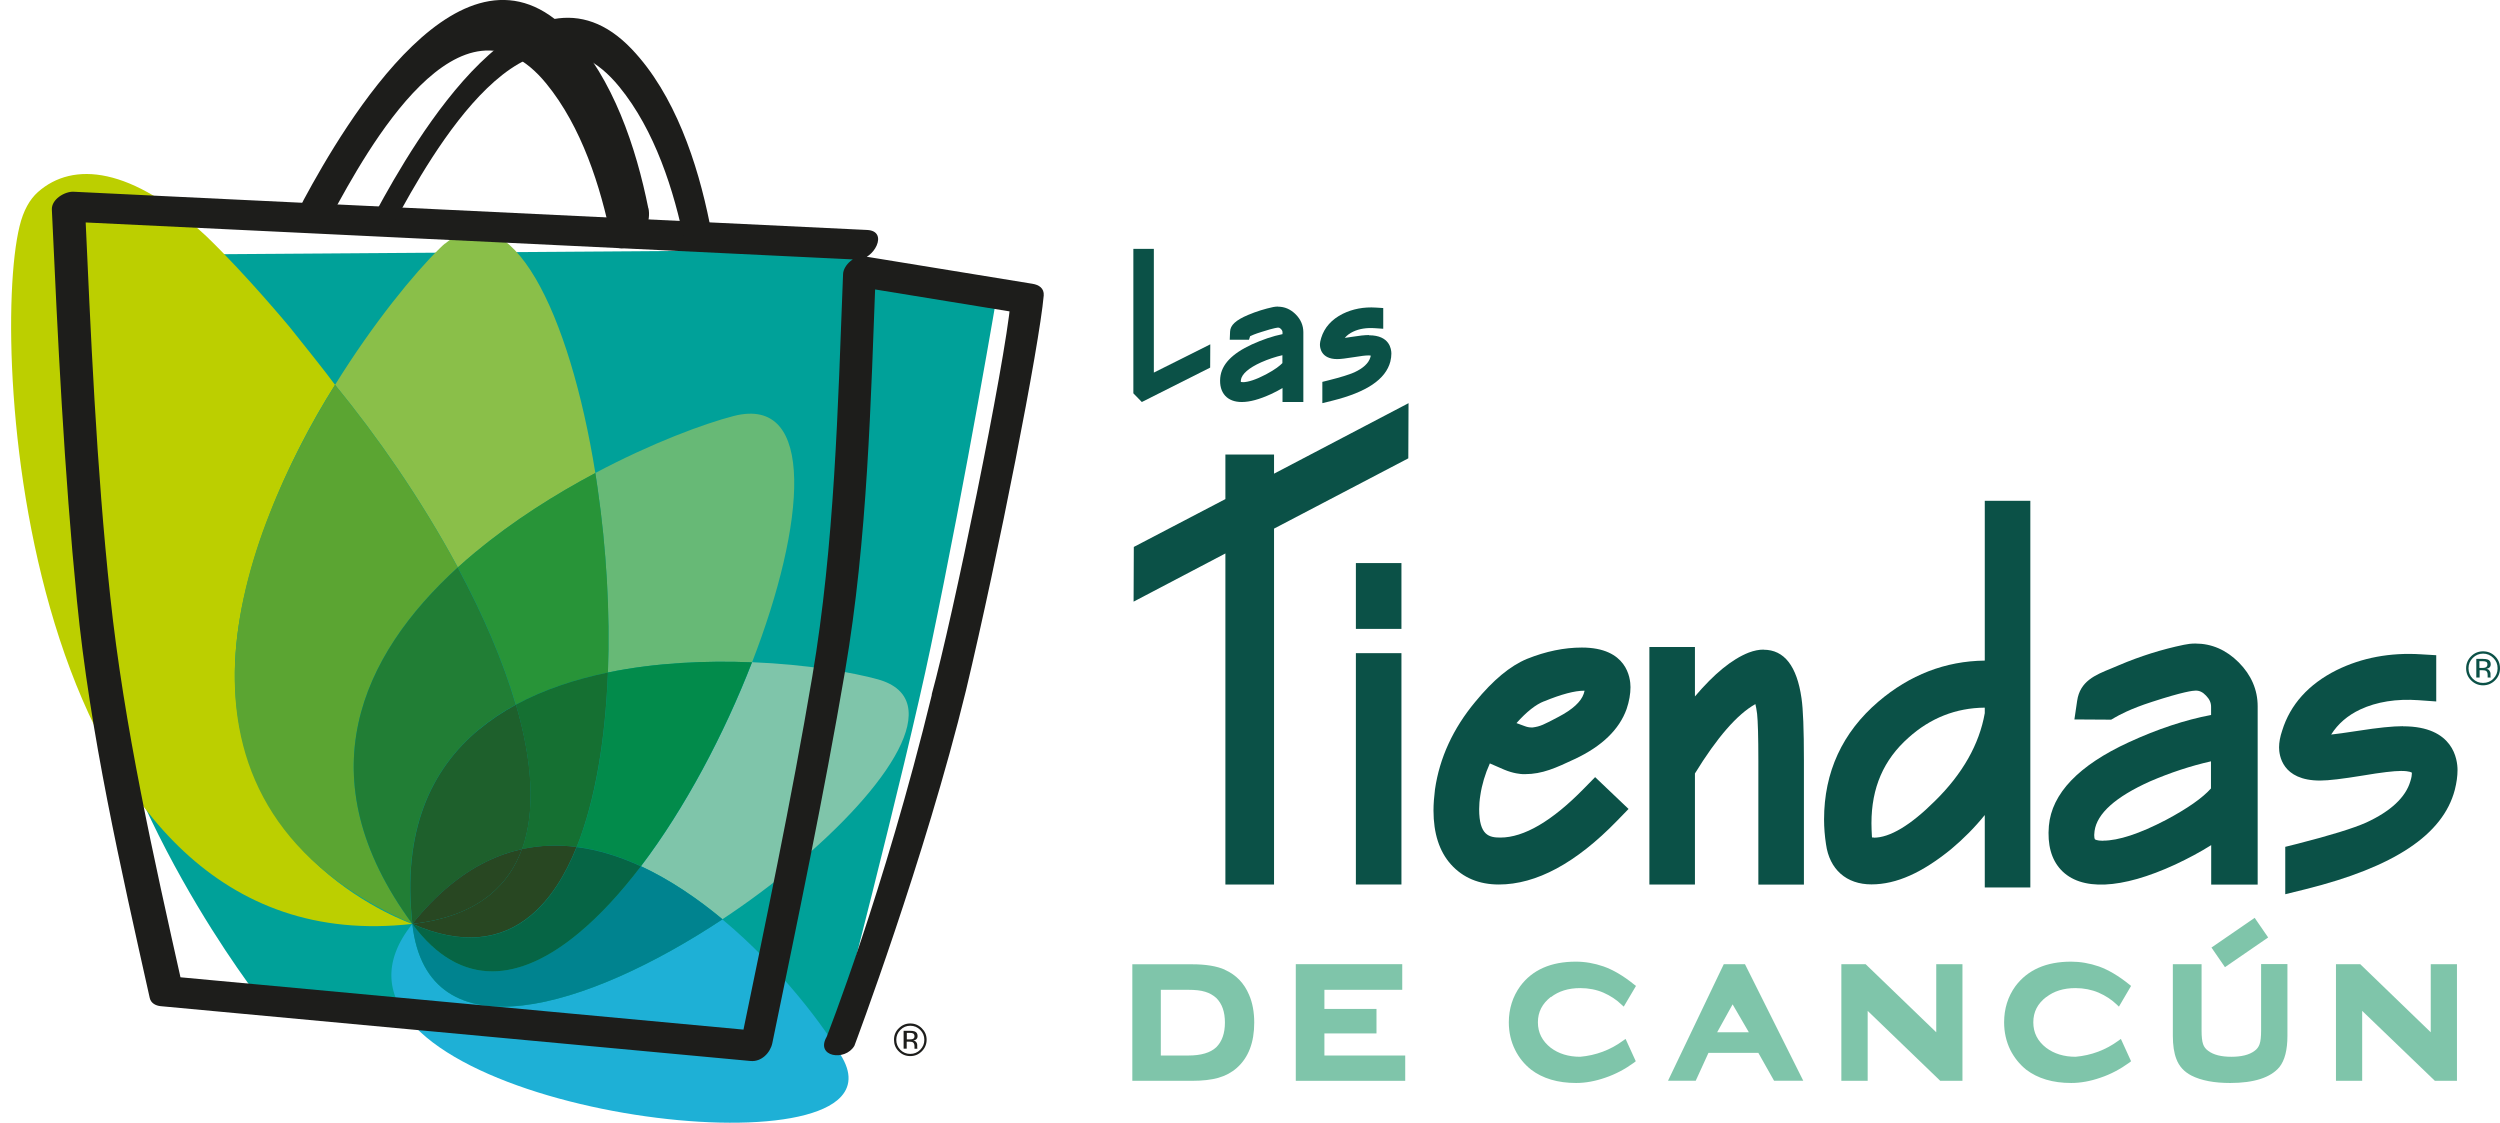 <?xml version="1.0" encoding="UTF-8"?> <svg xmlns="http://www.w3.org/2000/svg" id="Capa_1" data-name="Capa 1" width="218.4" height="98.08" viewBox="0 0 218.4 98.08"><defs><style> .cls-1 { fill: #284722; } .cls-2 { fill: #bccf00; } .cls-3 { fill: #5ba532; } .cls-4 { fill: #00a199; } .cls-5 { fill: #066545; } .cls-6 { fill: #1eb0d6; } .cls-7 { fill: #157032; } .cls-8 { fill: #1d1d1b; } .cls-9 { fill: #217e35; } .cls-10 { fill: #00838f; } .cls-11 { fill: #1e602c; } .cls-12 { fill: #8abf49; } .cls-13 { fill: #289438; } .cls-14 { fill: #028b4b; } .cls-15 { fill: #0b5147; } .cls-16 { fill: #67b976; } .cls-17 { fill: #7fc5aa; } </style></defs><path class="cls-15" d="M217.97,59.43c-.29.29-.64.44-1.05.44s-.76-.15-1.05-.44c-.29-.29-.43-.64-.43-1.05s.15-.76.44-1.05c.29-.29.64-.43,1.04-.43s.76.14,1.05.43c.29.29.43.64.43,1.05s-.14.76-.43,1.05ZM216.02,57.48c-.25.25-.37.55-.37.9s.12.66.37.91c.25.25.55.37.9.37s.66-.12.9-.37c.25-.25.37-.55.37-.91s-.12-.65-.37-.9c-.25-.25-.55-.38-.9-.38s-.65.13-.9.38ZM216.89,57.56c.2,0,.35.02.45.06.17.07.25.21.25.41,0,.15-.05.25-.16.32-.06.04-.14.06-.23.08.13.02.22.07.28.16.06.09.09.17.09.25v.12s0,.08,0,.12c0,.04,0,.07.01.09v.02s-.26,0-.26,0c0,0,0-.01,0-.02,0,0,0-.01,0-.02v-.05s0-.13,0-.13c0-.19-.05-.31-.15-.37-.06-.03-.17-.05-.32-.05h-.23v.64h-.29v-1.63h.57ZM217.2,57.82c-.07-.04-.19-.06-.35-.06h-.25v.59h.26c.12,0,.21-.01.27-.04.11-.04.17-.13.17-.26s-.04-.2-.11-.24Z"></path><g><polygon class="cls-15" points="100.8 21.74 99.01 21.74 99.01 34.36 99.75 35.12 105.69 32.13 105.72 32.11 105.73 30.08 100.8 32.55 100.8 21.74"></polygon><path class="cls-15" d="M111.65,26.78c-.14,0-.27.02-.41.04-.75.16-1.49.39-2.2.69-1.09.46-1.56.9-1.58,1.46l-.03.71h1.68l.1-.31c.12-.06.4-.19,1.02-.38,1.12-.36,1.4-.37,1.43-.37.04,0,.13,0,.25.13.09.09.13.18.13.28v.16c-.85.17-1.75.48-2.68.9-1.75.81-2.65,1.76-2.76,2.91-.06.67.09,1.19.43,1.57.33.36.82.55,1.45.55.71,0,1.54-.23,2.55-.69.36-.17.7-.34,1.01-.53v1.22h1.82v-6.1c0-.59-.23-1.12-.67-1.56-.45-.45-.97-.67-1.55-.67ZM108.56,33.38c-.08,0-.13,0-.16-.01,0-.03,0-.08,0-.16.07-.53.69-1.07,1.78-1.56.61-.27,1.24-.48,1.85-.62v.69c-.2.21-.61.55-1.44.99-.86.45-1.55.68-2.05.68Z"></path><path class="cls-15" d="M119.6,29.27c-.35,0-.85.05-1.52.16-.25.04-.45.07-.6.09.19-.23.44-.41.74-.55.53-.25,1.17-.35,1.89-.3l.73.05v-1.81l-.64-.04c-1.06-.07-2.03.12-2.89.54-.98.49-1.61,1.2-1.89,2.11-.07.22-.11.42-.11.6,0,.21.07,1.25,1.51,1.25.3,0,.77-.06,1.46-.17.6-.1,1.02-.15,1.25-.15.11,0,.18,0,.22.02,0,.04-.02.09-.04.16-.15.5-.62.94-1.4,1.3-.43.19-1.19.43-2.27.7l-.52.13v1.86l.85-.21c3.02-.75,4.68-1.87,5.09-3.42.06-.26.09-.48.09-.7,0-.38-.14-1.6-1.95-1.6Z"></path></g><g><polygon class="cls-15" points="111.3 39.71 107.05 39.71 107.05 43.6 99.05 47.78 99.03 52.56 107.05 48.35 107.05 77.27 111.3 77.27 111.3 46.18 123.03 40.04 123.05 35.22 111.3 41.38 111.3 39.71"></polygon><rect class="cls-15" x="118.45" y="49.19" width="3.98" height="5.75"></rect><rect class="cls-15" x="118.45" y="57.06" width="3.98" height="20.21"></rect><path class="cls-15" d="M130.15,66.69l1.24.54c.82.35,1.47.39,1.65.4.06,0,.12,0,.18,0,1.52,0,2.71-.55,4.35-1.32,2.37-1.11,3.89-2.58,4.53-4.37.23-.68.34-1.33.34-1.91,0-.81-.31-3.46-4.25-3.46-1.54,0-3.15.33-4.79.99-1.47.61-2.95,1.84-4.52,3.75-1.94,2.33-3.12,4.9-3.52,7.65-.08.65-.13,1.27-.13,1.84,0,2,.51,3.58,1.52,4.71,1.05,1.17,2.46,1.76,4.19,1.76,3.27,0,6.74-1.87,10.32-5.56l1.01-1.04-2.92-2.78-.99,1.01c-2.77,2.83-5.23,4.27-7.29,4.27-.98,0-1.85-.19-1.85-2.48,0-.36.03-.77.1-1.2.14-.95.42-1.88.83-2.79ZM134.89,61.27c1.5-.62,2.68-.93,3.49-.93.02,0,.03,0,.05,0-.02.08-.04.17-.08.28-.24.69-.97,1.36-2.19,2-1.3.69-1.6.84-2.26.93-.03,0-.08,0-.13,0-.18,0-.38-.04-.61-.13l-.68-.25c.88-.99,1.69-1.63,2.42-1.91Z"></path><path class="cls-15" d="M154.07,56.75c-.4,0-.82.08-1.3.26-1.47.58-3.01,1.84-4.7,3.83v-4.32h-3.98v20.75h3.98v-9.7c1.92-3.13,3.69-5.17,5.28-6.06.05.19.1.47.15.85.07.64.11,2.01.11,4.08v10.84h3.98v-10.84c0-2.72-.07-4.5-.21-5.44-.4-2.81-1.51-4.24-3.31-4.24Z"></path><path class="cls-15" d="M173.38,57.71c-3.43.04-6.55,1.25-9.28,3.58-3.15,2.69-4.75,6.16-4.75,10.3,0,.72.06,1.45.17,2.16.3,2.2,1.78,3.51,3.97,3.51s4.44-1.03,6.95-3.07c1.09-.91,2.08-1.91,2.95-2.99v6.33h3.98v-33.78h-3.98v13.95ZM163.68,73.16c-.07,0-.11,0-.14,0,0-.03,0-.06-.01-.11-.02-.36-.04-.74-.04-1.13,0-3.1,1.06-5.55,3.24-7.48,1.9-1.71,4.14-2.6,6.66-2.62v.48c-.48,2.73-1.95,5.32-4.37,7.69-2.13,2.12-3.93,3.19-5.33,3.19Z"></path><path class="cls-15" d="M191.77,56.22c-.33,0-.67.04-.99.11-1.93.4-3.83,1-5.66,1.78-.25.1-.48.2-.69.29-1.4.57-2.72,1.11-2.97,2.82l-.24,1.63,3.21.02.33-.19c.33-.19,1.32-.75,3.22-1.36,2.76-.9,3.6-.99,3.84-.99.33,0,.61.13.9.44.3.31.44.61.44.98v.71c-2.27.43-4.68,1.23-7.18,2.38-4.39,2.02-6.74,4.48-6.99,7.31-.14,1.63.21,2.92,1.04,3.82,1.73,1.88,5.27,1.74,10.01-.45,1.13-.53,2.18-1.09,3.13-1.69v3.45h4.06v-15.58c0-1.44-.56-2.73-1.65-3.83-1.1-1.1-2.37-1.65-3.79-1.65ZM183.72,73.45c-.57,0-.71-.13-.71-.13,0,0-.11-.16-.03-.72.21-1.53,1.84-2.99,4.85-4.34,1.76-.76,3.55-1.35,5.32-1.75v2.37c-.73.82-2.05,1.75-3.93,2.75-2.3,1.2-4.15,1.81-5.5,1.81Z"></path><path class="cls-15" d="M209.93,63.44c-.9,0-2.18.13-3.9.4-1.21.19-1.94.28-2.38.33.6-.95,1.44-1.67,2.54-2.19,1.43-.67,3.17-.95,5.11-.81l1.53.11v-4.04l-1.34-.08c-2.68-.17-5.17.3-7.36,1.38-2.46,1.23-4.06,3.02-4.76,5.29-.18.53-.27,1.02-.27,1.46,0,.68.26,2.9,3.58,2.9.75,0,1.98-.15,3.75-.44,1.59-.27,2.71-.4,3.32-.4.8,0,.94.15.95.15,0,.01,0,.05,0,.08,0,.11-.02.32-.13.67-.41,1.4-1.71,2.62-3.86,3.61-1.12.5-3.14,1.12-5.99,1.85l-1.08.27v4.14l1.78-.44c7.74-1.93,12-4.76,13.03-8.67.16-.63.24-1.21.24-1.74,0-.9-.34-3.82-4.75-3.82Z"></path></g><g><path class="cls-17" d="M107,84.71c-.7-.31-1.66-.47-2.85-.47h-5.23v10.18h5.23c.91,0,1.68-.09,2.28-.26.63-.18,1.17-.47,1.62-.87,1.02-.9,1.52-2.23,1.52-3.95,0-.92-.15-1.74-.45-2.43-.43-1.02-1.13-1.75-2.12-2.19M101.42,86.47h2.4c.58,0,1.08.05,1.46.17.38.11.7.3.97.54.51.5.76,1.22.76,2.15s-.25,1.66-.76,2.16c-.51.48-1.33.72-2.44.72h-2.4v-5.74Z"></path><polygon class="cls-17" points="115.7 90.28 120.25 90.28 120.25 88.14 115.7 88.14 115.7 86.47 122.5 86.47 122.5 84.23 113.2 84.23 113.2 94.42 122.76 94.42 122.76 92.21 115.7 92.21 115.7 90.28"></polygon><path class="cls-17" d="M135.49,87.11c.67-.52,1.52-.79,2.56-.79.74,0,1.43.14,2.03.4.61.27,1.14.62,1.55,1.02l.22.2,1.07-1.81-.16-.12c-.95-.77-1.85-1.29-2.67-1.58-.81-.28-1.62-.42-2.43-.42-2.16,0-3.79.71-4.85,2.14-.66.91-1,1.98-1,3.16,0,.86.18,1.67.55,2.41.33.67.8,1.25,1.39,1.72,1.02.78,2.34,1.17,3.94,1.17.8,0,1.65-.15,2.54-.46.89-.3,1.74-.75,2.52-1.32l.15-.12-.89-1.95-.23.16c-1.1.81-2.37,1.28-3.74,1.4-1.02,0-1.88-.27-2.56-.78-.75-.59-1.13-1.32-1.13-2.23s.38-1.63,1.13-2.22"></path><path class="cls-17" d="M150.59,84.23l-4.87,10.18h2.42l1.11-2.43h4.36l1.37,2.43h2.55l-5.09-10.18h-1.85ZM152.78,90.18h-2.77l1.35-2.44,1.42,2.44Z"></path><polygon class="cls-17" points="169.15 90.18 162.98 84.23 160.86 84.23 160.86 94.42 163.16 94.42 163.16 88.31 169.5 94.42 171.44 94.42 171.44 84.23 169.15 84.23 169.15 90.18"></polygon><path class="cls-17" d="M178.76,87.11c.66-.52,1.51-.79,2.55-.79.74,0,1.42.14,2.03.4.62.27,1.14.62,1.56,1.02l.21.2,1.06-1.81-.15-.12c-.95-.77-1.85-1.29-2.66-1.58-.81-.28-1.63-.42-2.43-.42-2.16,0-3.79.71-4.86,2.14-.66.91-.99,1.98-.99,3.16,0,.86.18,1.67.54,2.41.34.67.8,1.25,1.38,1.72,1.02.78,2.34,1.17,3.94,1.17.8,0,1.66-.15,2.55-.46.9-.3,1.74-.75,2.53-1.32l.15-.12-.89-1.95-.22.16c-1.11.81-2.37,1.28-3.74,1.4-1.02,0-1.88-.27-2.56-.78-.76-.59-1.13-1.32-1.13-2.23s.37-1.63,1.14-2.22"></path><path class="cls-17" d="M197.53,90.04c0,.52-.04.91-.13,1.17-.08.24-.23.45-.45.6-.45.34-1.13.51-2.02.51s-1.55-.17-2.01-.51c-.23-.16-.38-.36-.46-.6-.09-.26-.13-.66-.13-1.17v-5.81h-2.51v6.27c0,.8.1,1.49.31,2.02.23.62.67,1.11,1.31,1.44.86.44,2.01.65,3.39.65,2.08,0,3.53-.47,4.3-1.39.47-.59.7-1.51.7-2.73v-6.27h-2.3v5.81Z"></path><polygon class="cls-17" points="212.35 84.23 212.35 90.18 206.19 84.23 204.07 84.23 204.07 94.42 206.36 94.42 206.36 88.31 212.71 94.42 214.64 94.42 214.64 84.23 212.35 84.23"></polygon><rect class="cls-17" x="193.38" y="81.3" width="4.58" height="2.08" transform="translate(-12.21 125.38) rotate(-34.52)"></rect></g><g><g><path class="cls-4" d="M6.05,22.3l67.47-.48,2.73.87,10.97,2.34s-2.74,16.33-5.92,31.52c-2.34,11.18-8.48,34.68-8.48,34.68,0,0-7.1,1.66-9.44.49-2.34-1.17-40.56-4.29-40.56-4.29,0,0-13.26-16.77-15.6-34.71-2.34-17.94-1.17-30.42-1.17-30.42Z"></path><g><path class="cls-2" d="M3.32,16.77c-.73.65-1.28,1.63-1.61,2.99-2.7,11.03.58,64.82,34.32,60.95,0,0-16.22-5.45-15.49-22.9.35-8.25,4.69-17.85,8.73-24.19-.79-1.09-2.93-3.75-3.95-5.03,0,0-3.76-4.54-7.28-7.94-6.56-6.1-11.66-6.59-14.73-3.87"></path><path class="cls-12" d="M38.88,21.27c-.16.13-.31.27-.47.43-2.19,2.14-5.76,6.47-9.14,11.92,1.87,2.29,3.71,4.74,5.44,7.28,1.92,2.82,3.71,5.75,5.29,8.68.51-.47,1.04-.93,1.58-1.37,3.28-2.72,6.95-5.03,10.43-6.88-2.22-13.87-7.36-24.84-13.12-20.05"></path><path class="cls-3" d="M29.27,33.62c-8.99,14.48-16.62,36.86,6.75,47.09h0c-9.44-12.82-4.46-23.46,3.97-31.14-1.57-2.93-3.37-5.86-5.29-8.68-1.73-2.54-3.56-4.99-5.44-7.28"></path><path class="cls-16" d="M52.01,41.32c.07.45.14.89.2,1.35.76,5.24,1.09,10.82.9,16.08,4.21-.87,8.63-1.05,12.59-.89,4.71-12.13,5.64-23.37-1.6-21.52-2.59.67-7.16,2.36-12.09,4.98"></path><path class="cls-13" d="M41.57,48.2c-.54.45-1.06.9-1.58,1.37,2.19,4.08,3.96,8.17,5.08,11.99,2.44-1.32,5.19-2.22,8.04-2.81.2-5.26-.14-10.85-.9-16.08-.07-.45-.13-.9-.2-1.35-3.48,1.85-7.15,4.15-10.43,6.88"></path><path class="cls-9" d="M39.99,49.57c-8.43,7.68-13.41,18.32-3.97,31.14h0c-.91-8.12,1.62-13.5,5.82-16.99.99-.82,2.07-1.54,3.22-2.16-1.11-3.81-2.88-7.9-5.08-11.99"></path><path class="cls-17" d="M65.7,57.86c-2.43,6.27-5.87,12.76-9.7,17.81,2.52,1.17,4.93,2.81,7.12,4.63,2.19-1.45,4.29-3.01,6.22-4.62,8.38-6.96,13.46-14.62,7.36-16.33-2.2-.61-6.27-1.31-11-1.5"></path><path class="cls-14" d="M53.11,58.75c-.21,5.75-1.07,11.13-2.73,15.24,1.91.24,3.79.84,5.61,1.68,3.84-5.05,7.27-11.55,9.7-17.81-3.96-.16-8.38.02-12.59.89"></path><path class="cls-7" d="M45.07,61.56c1.41,4.85,1.75,9.25.53,12.62,1.6-.35,3.2-.39,4.78-.19,1.65-4.12,2.51-9.49,2.73-15.24-2.85.59-5.6,1.49-8.04,2.81"></path><path class="cls-11" d="M41.85,63.72c-4.21,3.49-6.73,8.88-5.82,16.99,1.05-1.31,2.12-2.41,3.21-3.31,2.08-1.73,4.22-2.75,6.37-3.22,1.22-3.37.88-7.77-.53-12.62-1.15.62-2.23,1.34-3.22,2.16"></path><path class="cls-6" d="M36.02,80.71c-10.9,13.64,30.15,21.19,37.12,15.41,1.08-.9,1.34-2.12.46-3.69-1.45-2.58-5.37-7.85-10.49-12.11-11.75,7.78-25.78,12.14-27.09.4h0"></path><path class="cls-10" d="M36.02,80.71c1.31,11.74,15.34,7.39,27.09-.4-2.19-1.82-4.6-3.46-7.12-4.63-1.75,2.3-3.58,4.3-5.44,5.84-5.04,4.18-10.27,4.98-14.53-.81h0"></path><path class="cls-5" d="M36.02,80.71c4.27,5.79,9.49,5,14.53.81,1.86-1.54,3.69-3.54,5.44-5.84-1.82-.84-3.7-1.44-5.61-1.68-1.02,2.54-2.34,4.6-4,5.98-2.58,2.15-5.99,2.65-10.35.74h0"></path><path class="cls-1" d="M36.02,80.71c4.36,1.91,7.77,1.41,10.35-.74,1.66-1.38,2.99-3.44,4-5.98-1.58-.2-3.18-.16-4.78.19-.56,1.55-1.46,2.88-2.73,3.94-1.63,1.35-3.88,2.26-6.85,2.59"></path><path class="cls-1" d="M39.23,77.4c-1.09.9-2.16,2-3.21,3.31h0c2.97-.33,5.22-1.23,6.85-2.59,1.27-1.06,2.17-2.39,2.73-3.94-2.15.47-4.29,1.49-6.37,3.22"></path></g><path class="cls-8" d="M81.39,60.68c1.85-6.71,6.39-28.8,6.9-34.33.33.34.66.69.99,1.03-4.88-.8-9.77-1.59-14.65-2.39.63-.52,1.26-1.04,1.89-1.56-.45,11.69-.72,23.62-2.69,35.17-1.86,10.89-4.13,21.71-6.36,32.53-.18.85-.95,1.64-1.89,1.56-17.18-1.6-34.36-3.19-51.54-4.79-.43-.04-.86-.26-.96-.72-2.55-11.43-5.21-23.04-6.36-34.71-1.12-11.35-1.67-22.77-2.19-34.16-.04-.89,1.11-1.59,1.89-1.56,2.55.12,5.09.25,7.64.37,20.56.99,41.12,1.98,61.69,2.97h0c1.94.09.59,2.66-.9,2.59-2.55-.12-5.09-.25-7.64-.37-20.56-.99-41.12-1.98-61.69-2.97.63-.52,1.26-1.04,1.89-1.55.52,11.43,1,22.93,2.22,34.31,1.22,11.4,3.78,22.74,6.28,33.92-.32-.24-.64-.48-.96-.72,17.18,1.6,34.36,3.19,51.54,4.79-.63.52-1.26,1.04-1.89,1.55,2.23-10.82,4.52-21.64,6.36-32.53,1.95-11.55,2.24-23.47,2.69-35.16.03-.82,1.06-1.69,1.89-1.55,4.88.8,9.77,1.59,14.65,2.39.57.09,1.04.39.99,1.03-.38,4.33-3.95,22.57-6.79,34.49-3.59,14.7-9.75,31.05-9.75,31.05-.81,1.39-3.44.97-2.42-.79,0,0,4.97-12.56,9.19-29.89Z"></path><path class="cls-8" d="M56.64,18.21c-1.06-5.31-3.08-11.37-6.86-15.35-9.27-9.74-19.67,7.96-23.25,14.6-.38.7-.89,2.17.05,2.71.91.52,1.99-.61,2.37-1.32,3.08-5.7,11.29-20.71,18.78-11.54,3.07,3.76,4.74,8.95,5.69,13.66.22,1.1,1.48.74,2.07.23.84-.72,1.38-1.9,1.16-3.01h0Z"></path><path class="cls-8" d="M62,19.51c-1.06-5.27-3.05-11.27-6.81-15.22-8.95-9.4-18.95,7.92-22.37,14.25-.89,1.65.71,2.6,1.61.93,3.22-5.98,11.88-21.42,19.67-11.89,3.1,3.79,4.79,9.04,5.74,13.79.3,1.51,2.38-.73,2.15-1.85h0Z"></path></g><path class="cls-8" d="M80.53,91.84c-.28.28-.61.42-1.01.42s-.73-.14-1.01-.42c-.28-.28-.41-.61-.41-1.01s.14-.73.42-1c.28-.28.61-.42,1-.42s.73.14,1.01.42c.28.28.42.61.42,1s-.14.73-.42,1.01ZM78.66,89.97c-.24.24-.36.53-.36.87s.12.63.35.87c.24.24.53.36.87.36s.63-.12.87-.36c.24-.24.36-.53.36-.87s-.12-.63-.36-.87c-.24-.24-.53-.36-.87-.36s-.62.12-.86.36ZM79.49,90.05c.19,0,.34.02.43.06.16.07.24.2.24.4,0,.14-.05.24-.15.31-.06.04-.13.06-.23.08.12.02.21.07.27.15.06.08.08.16.08.24v.11s0,.08,0,.12c0,.04,0,.07.01.08v.02s-.25,0-.25,0c0,0,0,0,0-.02,0,0,0-.01,0-.02v-.05s0-.12,0-.12c0-.18-.05-.3-.15-.36-.06-.03-.16-.05-.31-.05h-.22v.61h-.27v-1.56h.55ZM79.79,90.29c-.07-.04-.18-.06-.33-.06h-.24v.57h.25c.12,0,.2-.01.26-.03.11-.04.16-.12.16-.24,0-.11-.04-.19-.1-.23Z"></path></g></svg> 